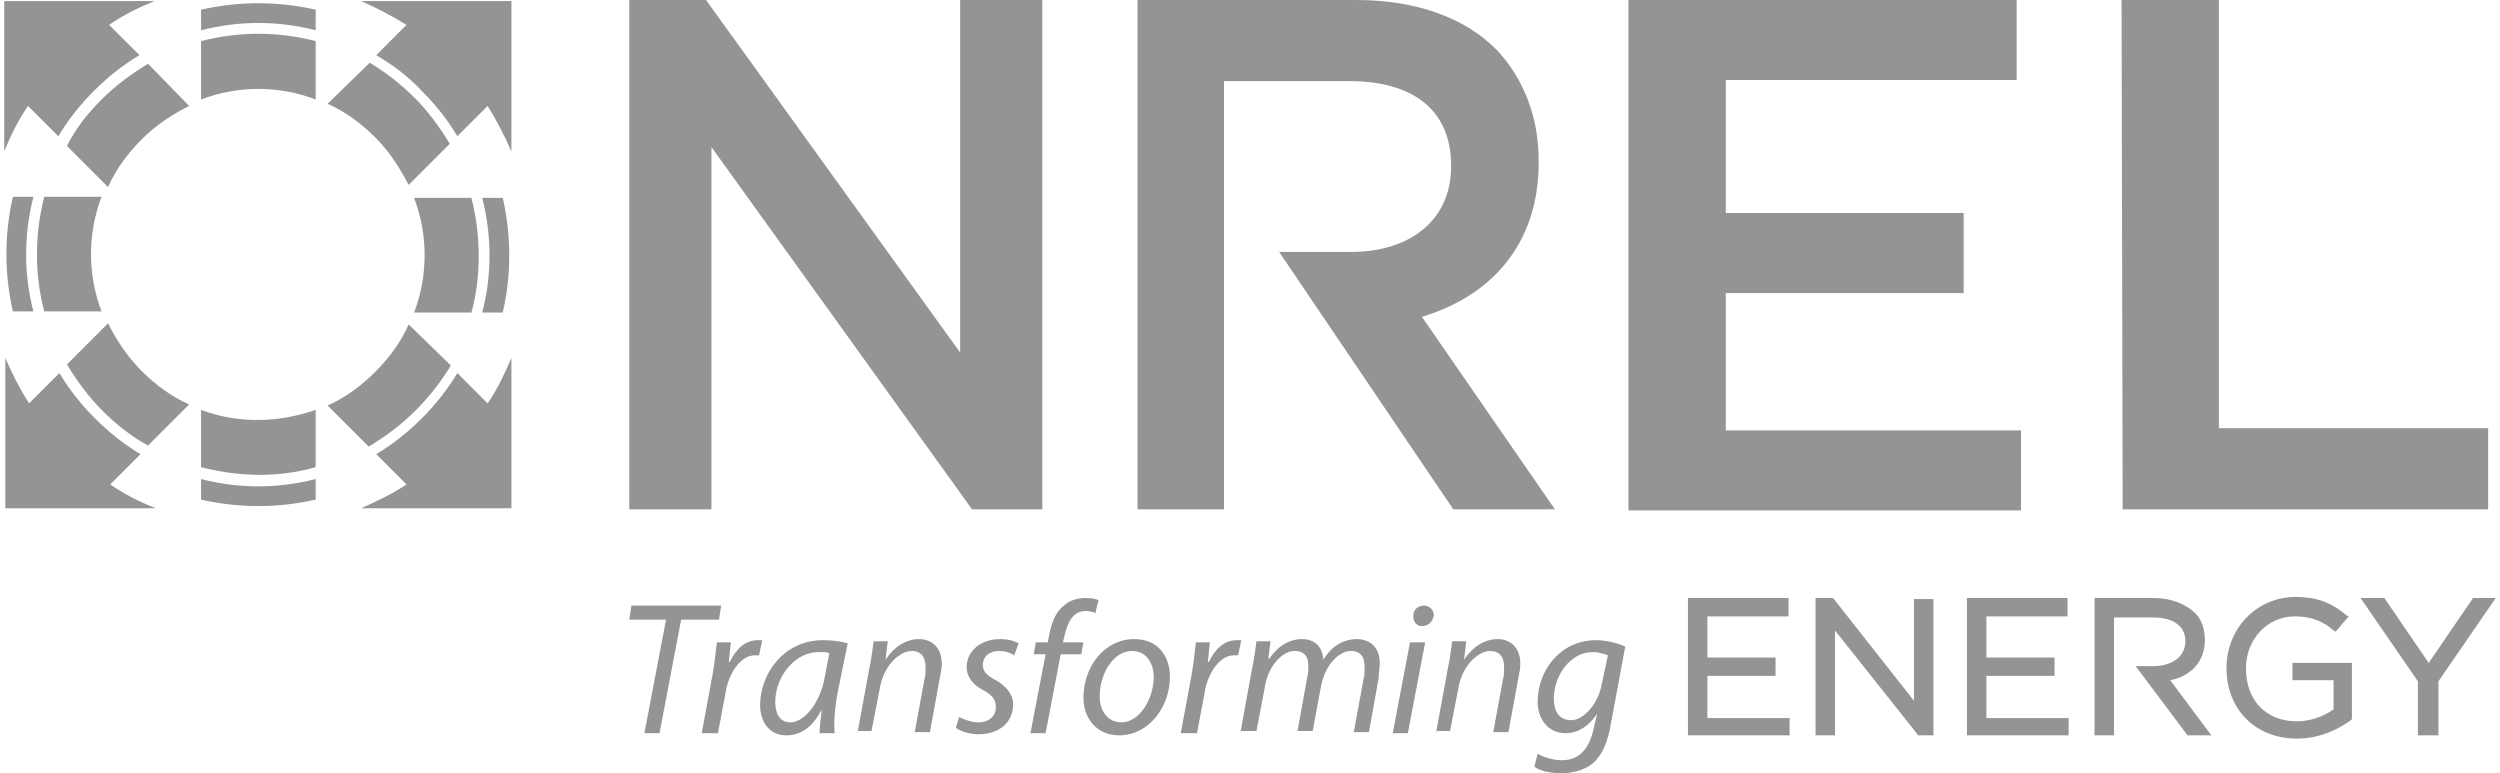 <svg width="194" height="60" viewBox="0 0 194 60" fill="none" xmlns="http://www.w3.org/2000/svg">
<path fill-rule="evenodd" clip-rule="evenodd" d="M31.546 37.593C30.539 38.265 29.196 38.936 28.021 39.439H39.685V27.775C39.266 28.782 38.511 30.377 37.839 31.3L35.49 28.95C34.734 30.209 33.811 31.384 32.721 32.474C31.63 33.565 30.455 34.488 29.196 35.244L31.546 37.593ZM31.713 25.174C31.126 26.517 30.203 27.775 29.112 28.866C28.021 29.957 26.762 30.88 25.42 31.468L28.609 34.656C29.867 33.901 31.126 32.978 32.217 31.887C33.308 30.796 34.231 29.621 34.986 28.363L31.713 25.174ZM39.014 24.251C39.685 21.398 39.685 18.293 39.014 15.356H37.42C38.175 18.293 38.175 21.398 37.42 24.251H39.014ZM36.581 24.251C37.336 21.565 37.336 18.293 36.581 15.356H32.133C33.224 18.209 33.224 21.398 32.133 24.251H36.581ZM37.839 8.223C38.427 9.146 39.182 10.572 39.685 11.747V0.083H28.021C29.196 0.587 30.287 1.174 31.546 1.929L29.196 4.279C30.455 5.034 31.63 5.873 32.721 7.048C33.895 8.223 34.734 9.314 35.49 10.572L37.839 8.223ZM25.42 8.055C26.762 8.642 28.021 9.566 29.112 10.656C30.203 11.747 30.958 12.922 31.713 14.349L34.902 11.16C34.147 9.901 33.224 8.642 32.217 7.635C31.126 6.545 29.951 5.621 28.692 4.866L25.42 8.055ZM24.497 0.754C21.56 0.083 18.539 0.083 15.602 0.754V2.349C18.539 1.594 21.56 1.594 24.497 2.349V0.754ZM24.497 3.188C21.56 2.433 18.539 2.433 15.602 3.188V7.719C18.455 6.628 21.644 6.628 24.497 7.719V3.188ZM4.525 10.572C5.28 9.314 6.203 8.139 7.294 7.048C8.385 5.957 9.56 5.034 10.819 4.279L8.469 1.929C9.56 1.174 10.735 0.587 11.993 0.083H0.329V11.747C0.833 10.489 1.42 9.314 2.175 8.223L4.525 10.572ZM11.49 4.95C10.231 5.705 8.972 6.628 7.881 7.719C6.791 8.81 5.868 9.985 5.196 11.328L8.385 14.517C8.972 13.174 9.895 11.915 10.986 10.824C12.077 9.733 13.336 8.894 14.679 8.223L11.49 4.95ZM3.434 15.272C2.679 18.209 2.679 21.314 3.434 24.167H7.881C6.791 21.314 6.791 18.125 7.881 15.272H3.434ZM1 15.272C0.329 18.209 0.329 21.23 1 24.167H2.595C1.84 21.314 1.84 18.209 2.595 15.272H1ZM2.259 31.3C1.504 30.125 0.917 28.95 0.413 27.775V39.439H12.077C10.819 38.936 9.644 38.349 8.553 37.593L10.902 35.244C9.644 34.488 8.469 33.565 7.378 32.474C6.287 31.384 5.364 30.209 4.609 28.95L2.259 31.3ZM5.196 28.279C5.951 29.537 6.875 30.796 7.965 31.887C9.056 32.978 10.231 33.901 11.49 34.572L14.679 31.384C13.336 30.796 12.077 29.873 10.986 28.782C9.895 27.691 9.056 26.433 8.385 25.09L5.196 28.279ZM15.602 31.803C18.455 32.894 21.644 32.81 24.497 31.803V36.251C21.56 37.09 18.539 37.006 15.602 36.251V31.803ZM15.602 37.174C18.539 37.929 21.56 37.929 24.497 37.174V38.768C21.56 39.439 18.539 39.439 15.602 38.768V37.174Z" fill="#949494"/>
<path d="M48.831 0H54.789L74.509 27.357V0H80.886V39.524H75.432L55.208 11.412V39.524H48.831V0ZM99.264 19.552H104.802C109.585 19.552 112.606 16.951 112.606 12.923V12.839C112.606 8.559 109.669 6.294 104.718 6.294H94.984V39.524H88.271V0H105.222C110.005 0 113.781 1.427 116.215 3.944C118.229 6.126 119.403 9.063 119.403 12.503V12.587C119.403 19.049 115.627 22.993 110.341 24.587L120.662 39.524H112.774L99.264 19.552ZM126.368 0H156.494V6.21H133.921V16.531H152.382V22.741H133.921V33.398H156.83V39.608H126.368V0ZM164.634 0H172.186V33.23H193.081V39.524H164.718L164.634 0Z" fill="#949494"/>
<path d="M164.048 57.064H162.538V46.407H167.153C168.412 46.407 169.503 46.826 170.258 47.498C170.845 48.001 171.097 48.84 171.097 49.679C171.097 51.274 170.09 52.449 168.412 52.784L171.6 57.064H169.754L165.726 51.693H167.069C168.579 51.693 169.586 50.938 169.586 49.763C169.586 48.588 168.663 47.917 167.069 47.917H164.048V57.064ZM138.873 57.064H130.985V46.407H138.789V47.833H132.496V51.022H137.783V52.449H132.496V55.721H138.873V57.064ZM150.034 57.064H148.859L142.398 48.924V57.064H140.887V46.407H142.23L142.314 46.49L148.524 54.379V46.49H150.034V57.064ZM160.524 57.064H152.636V46.407H160.44V47.833H154.146V51.022H159.433V52.449H154.146V55.721H160.524V57.064ZM178.23 57.316C175.041 57.316 172.775 55.05 172.775 51.861C172.775 48.756 175.125 46.323 178.146 46.323C179.74 46.323 180.915 46.742 182.09 47.749L182.258 47.833L181.251 49.008L181.083 48.924C180.412 48.337 179.572 47.833 178.062 47.833C175.964 47.833 174.286 49.595 174.286 51.861C174.286 54.379 175.88 55.973 178.23 55.973C179.237 55.973 180.244 55.637 181.083 55.05V52.784H177.894V51.441H182.509V55.805L182.426 55.889C181.838 56.309 180.328 57.316 178.23 57.316ZM189.139 57.064H187.628V52.868L183.181 46.407H185.027L188.467 51.441L191.908 46.407H193.67L189.223 52.868V57.064H189.139Z" fill="#949494"/>
<path d="M51.684 48.084H48.831L48.998 46.993H55.963L55.796 48.084H52.858L51.18 56.895H50.005L51.684 48.084ZM54.453 56.895L55.292 52.364C55.46 51.441 55.544 50.517 55.628 49.846H56.719C56.635 50.35 56.635 50.853 56.551 51.357H56.635C57.138 50.35 57.809 49.678 58.816 49.678H59.152L58.9 50.853H58.565C57.558 50.853 56.551 52.112 56.299 53.79L55.712 56.895H54.453V56.895ZM63.6 56.895C63.6 56.475 63.684 55.804 63.767 55.049C63.012 56.559 62.005 57.063 60.998 57.063C59.74 57.063 58.984 56.056 58.984 54.713C58.984 52.28 60.831 49.678 63.851 49.678C64.523 49.678 65.278 49.762 65.781 49.93L65.026 53.622C64.775 54.881 64.691 56.14 64.775 56.895H63.6V56.895ZM64.355 50.685C64.187 50.601 63.935 50.601 63.516 50.601C61.67 50.601 60.159 52.532 60.159 54.462C60.159 55.217 60.411 56.056 61.334 56.056C62.341 56.056 63.516 54.713 63.935 52.867L64.355 50.685V50.685ZM66.537 56.895L67.46 51.86C67.628 51.105 67.712 50.35 67.796 49.762H68.886L68.719 51.189C69.39 50.182 70.313 49.594 71.32 49.594C72.159 49.594 73.082 50.098 73.082 51.525C73.082 51.86 72.998 52.28 72.914 52.699L72.159 56.811H70.984L71.74 52.699C71.823 52.448 71.823 52.112 71.823 51.776C71.823 51.105 71.572 50.517 70.733 50.517C69.893 50.517 68.635 51.525 68.299 53.287L67.628 56.727H66.537V56.895ZM74.425 55.636C74.76 55.804 75.348 56.056 75.935 56.056C76.774 56.056 77.278 55.552 77.278 54.881C77.278 54.294 77.026 53.958 76.271 53.538C75.432 53.119 75.012 52.448 75.012 51.776C75.012 50.517 76.103 49.594 77.614 49.594C78.285 49.594 78.788 49.762 79.04 49.93L78.704 50.853C78.453 50.685 78.033 50.517 77.53 50.517C76.774 50.517 76.271 50.937 76.271 51.608C76.271 52.112 76.607 52.448 77.278 52.783C78.033 53.203 78.621 53.874 78.621 54.629C78.621 56.14 77.446 56.979 75.935 56.979C75.18 56.979 74.509 56.727 74.173 56.475L74.425 55.636V55.636ZM79.963 56.895L81.138 50.769H80.215L80.383 49.846H81.306L81.39 49.427C81.558 48.42 81.893 47.496 82.565 46.993C82.984 46.574 83.656 46.406 84.243 46.406C84.746 46.406 85.082 46.49 85.25 46.574L84.998 47.581C84.83 47.496 84.579 47.413 84.243 47.413C83.236 47.413 82.816 48.336 82.565 49.511L82.481 49.846H84.075L83.907 50.769H82.313L81.138 56.895H79.963V56.895ZM86.844 57.063C85.082 57.063 84.075 55.72 84.075 54.126C84.075 51.776 85.669 49.594 88.019 49.594C89.949 49.594 90.788 51.021 90.788 52.532C90.788 54.797 89.194 57.063 86.844 57.063V57.063ZM87.012 56.056C88.439 56.056 89.53 54.21 89.53 52.532C89.53 51.692 89.11 50.517 87.851 50.517C86.341 50.517 85.334 52.364 85.334 54.042C85.334 55.217 86.005 56.056 87.012 56.056V56.056ZM91.627 56.895L92.467 52.364C92.635 51.441 92.718 50.517 92.802 49.846H93.893C93.809 50.35 93.809 50.853 93.725 51.357H93.809C94.313 50.35 94.984 49.678 95.991 49.678H96.327L96.075 50.853H95.739C94.732 50.853 93.725 52.112 93.474 53.79L92.886 56.895H91.627V56.895ZM96.243 56.895L97.166 51.86C97.334 51.105 97.418 50.35 97.502 49.762H98.593L98.425 51.105H98.508C99.18 50.098 100.103 49.594 101.026 49.594C102.117 49.594 102.62 50.266 102.704 51.189C103.292 50.182 104.215 49.594 105.306 49.594C106.145 49.594 107.068 50.098 107.068 51.441C107.068 51.776 106.984 52.28 106.984 52.615L106.229 56.811H105.054L105.809 52.699C105.893 52.448 105.893 52.112 105.893 51.776C105.893 51.021 105.641 50.517 104.802 50.517C103.963 50.517 102.872 51.525 102.536 53.119L101.865 56.727H100.69L101.446 52.532C101.53 52.196 101.529 51.944 101.529 51.692C101.529 51.105 101.362 50.517 100.439 50.517C99.516 50.517 98.425 51.692 98.173 53.203L97.502 56.727H96.243V56.895V56.895ZM108.075 56.895L109.418 49.846H110.592L109.25 56.895H108.075ZM110.341 48.587C109.921 48.587 109.669 48.252 109.669 47.832C109.669 47.329 110.005 46.993 110.508 46.993C110.928 46.993 111.264 47.329 111.264 47.748C111.18 48.252 110.844 48.587 110.341 48.587ZM111.432 56.895L112.355 51.86C112.522 51.105 112.606 50.35 112.69 49.762H113.781L113.613 51.189C114.285 50.182 115.208 49.594 116.215 49.594C117.054 49.594 117.977 50.098 117.977 51.525C117.977 51.86 117.893 52.28 117.809 52.699L117.054 56.811H115.879L116.634 52.699C116.718 52.448 116.718 52.112 116.718 51.776C116.718 51.105 116.466 50.517 115.627 50.517C114.788 50.517 113.529 51.525 113.194 53.287L112.522 56.727H111.432V56.895V56.895ZM119.32 58.489C119.739 58.741 120.494 58.993 121.166 58.993C122.341 58.993 123.264 58.406 123.683 56.475L123.935 55.385C123.264 56.392 122.424 56.895 121.501 56.895C120.075 56.895 119.32 55.72 119.32 54.462C119.32 52.028 121.082 49.678 123.851 49.678C124.69 49.678 125.613 49.93 126.117 50.182L125.026 56.056C124.774 57.566 124.355 58.573 123.599 59.245C122.844 59.832 121.921 60 121.166 60C120.327 60 119.487 59.832 119.068 59.496L119.32 58.489V58.489ZM124.774 50.853C124.522 50.769 124.103 50.601 123.599 50.601C121.837 50.601 120.578 52.448 120.578 54.21C120.578 54.965 120.83 55.888 121.921 55.888C122.928 55.888 124.019 54.545 124.271 53.203L124.774 50.853Z" fill="#949494"/>
</svg>
